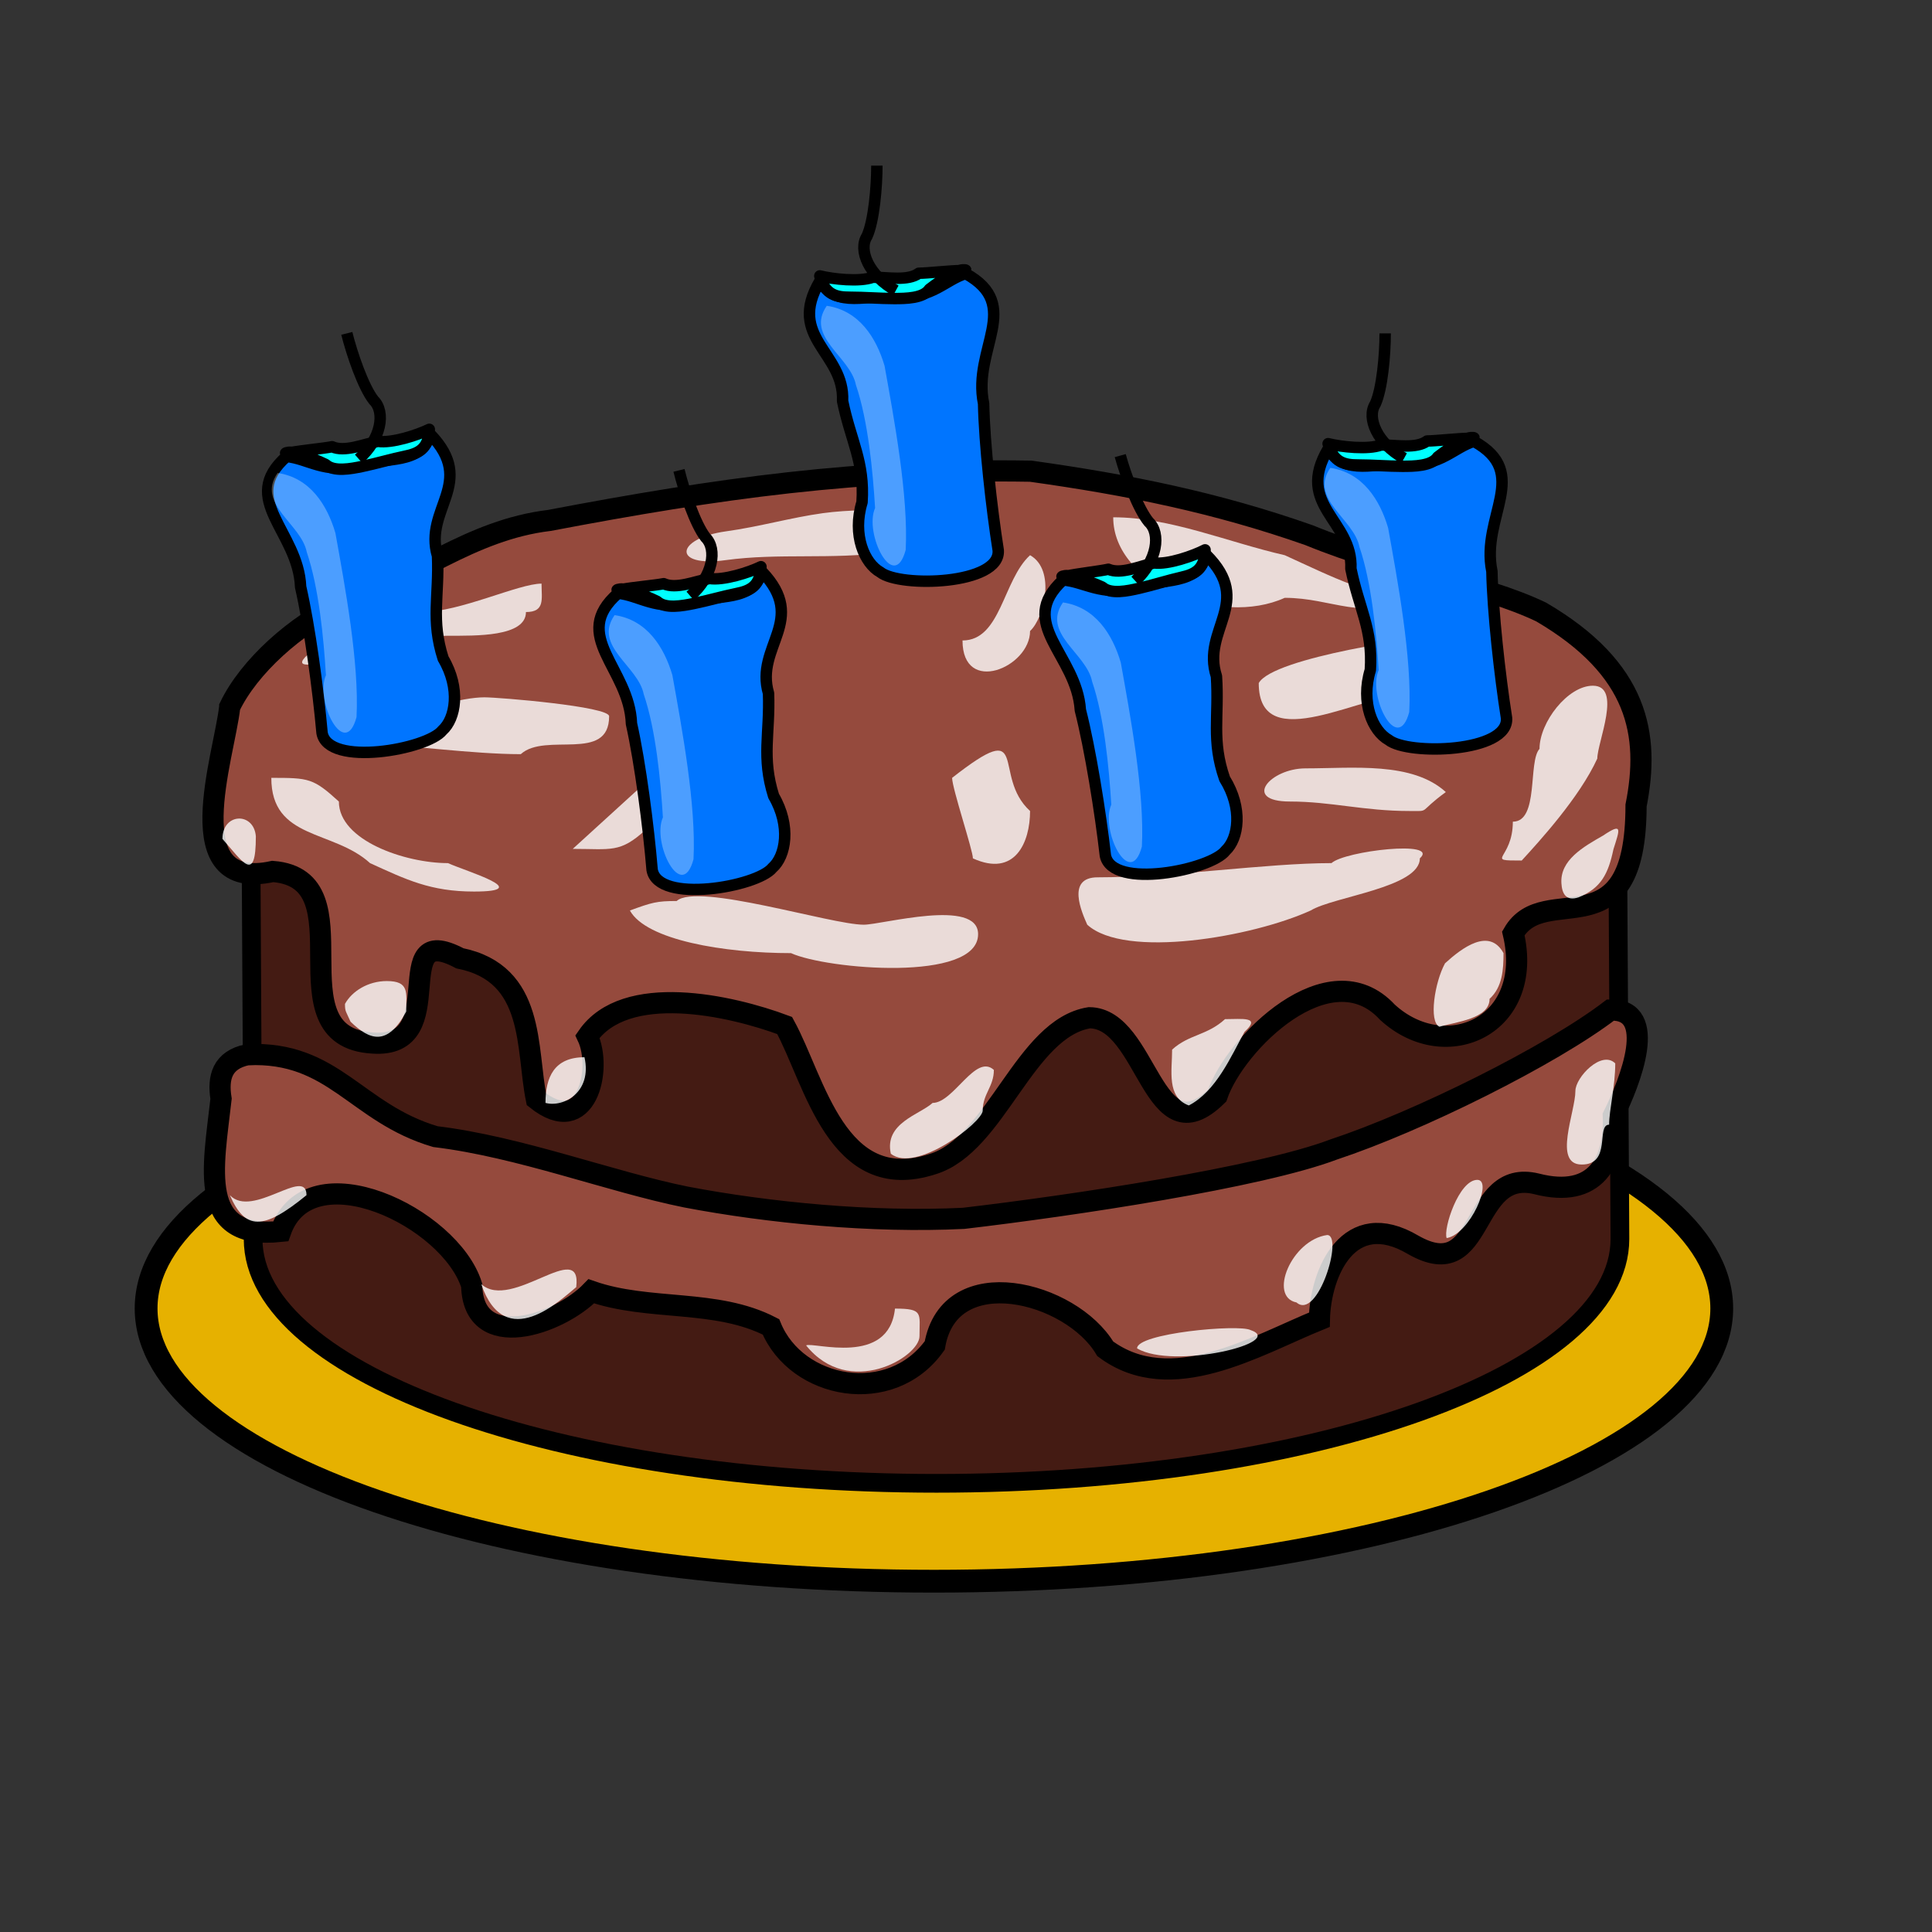 <?xml version="1.0"?><svg width="160" height="160" xmlns="http://www.w3.org/2000/svg" xmlns:xlink="http://www.w3.org/1999/xlink">
 <rect width="100%" height="100%" fill="#333333" stroke="none"/>
 <defs>
  <linearGradient id="linearGradient930">
   <stop stop-color="#000" offset="0" id="stop931"/>
   <stop stop-color="#fff" offset="1" id="stop932"/>
  </linearGradient>
  <linearGradient xlink:href="#linearGradient930" id="linearGradient933"/>
 </defs>
 <g>
  <title>Layer 1</title>
  <path fill="#e6b100" fill-rule="evenodd" stroke="#000000" stroke-width="1.416pt" id="path850" d="m142.588,108.357c0,12.471 -29.23,22.592 -65.244,22.592c-36.015,0 -65.244,-10.121 -65.244,-22.592c0,-12.471 29.23,-22.592 65.244,-22.592c36.015,0 65.244,10.121 65.244,22.592z"/>
  <path fill="#441b13" fill-rule="evenodd" stroke="#000000" stroke-width="1.162pt" id="path829" d="m77.344,42.674c-31.241,0 -56.596,9.065 -56.596,20.235c0,0.518 0.215,39.444 0.215,39.698c0,11.17 25.355,20.235 56.596,20.235c31.241,0 56.596,-9.065 56.596,-20.235l-0.215,-38.926c0,0 0,-0.508 0,-0.772c0,-11.17 -25.355,-20.235 -56.596,-20.235z"/>
  <path fill="#954a3d" fill-rule="evenodd" stroke="#000000" stroke-width="1.315pt" id="path833" d="m19.026,58.533c-0.462,4.154 -4.421,15.395 3.565,13.638c7.971,0.627 -0.124,13.694 8.246,14.206c6.801,0.516 1.07,-10.292 7.243,-7.015c6.294,1.263 5.483,7.471 6.339,11.671c4.158,3.327 5.508,-2.502 4.234,-5.193c3.122,-4.529 11.814,-2.601 16.329,-0.912c2.516,4.586 4.297,14.048 12.239,11.482c5.294,-1.607 7.611,-11.265 13,-12.126c4.851,0.048 5.204,11.751 10.577,6.451c1.465,-4.321 9.301,-12.107 14.1,-6.91c4.834,4.445 12.224,1.106 10.427,-6.527c2.591,-4.517 10.15,1.838 10.166,-10.59c1.163,-5.865 0.211,-11.3 -7.86,-16.026c-4.884,-2.337 -12.126,-3.454 -19.226,-6.362c-7.699,-2.705 -14.924,-4.161 -23.042,-5.298c-14.164,-0.241 -25.948,1.43 -39.863,4.077c-6.569,0.784 -11.245,4.883 -17.236,6.899c-3.773,1.735 -7.654,5.226 -9.238,8.534z"/>
  <path fill="#ffffff" fill-rule="evenodd" stroke-width="1pt" fill-opacity="0.8" id="path835" d="m22.469,64.418c0,5.148 5.118,4.273 8.177,7.062c2.99,1.363 5.006,2.354 8.608,2.354c5.106,0 -0.65,-1.669 -2.152,-2.354c-3.543,0 -9.038,-1.87 -9.038,-5.1c-2.123,-1.936 -2.476,-1.962 -5.595,-1.962z"/>
  <path fill="#ffffff" fill-rule="evenodd" stroke-width="1pt" fill-opacity="0.8" id="path836" d="m52.166,75.403c1.344,2.451 7.798,3.531 13.342,3.531c2.937,1.339 15.494,2.446 15.494,-1.569c0,-3.018 -7.944,-0.785 -9.469,-0.785c-2.708,0 -13.789,-3.515 -15.494,-1.962c-1.658,0 -2.048,0.119 -3.873,0.785z"/>
  <path fill="#ffffff" fill-rule="evenodd" stroke-width="1pt" fill-opacity="0.8" id="path837" d="m90.04,76.579c3.129,2.853 13.67,1.027 18.507,-1.177c1.91,-1.161 9.038,-1.899 9.038,-4.315c1.68,-1.531 -6.2,-0.625 -7.317,0.392c-5.415,0 -13.112,1.177 -19.367,1.177c-2.614,0 -1.311,2.897 -0.861,3.923z"/>
  <path fill="#ffffff" fill-opacity="0.8" fill-rule="evenodd" stroke-width="0.936pt" id="path838" d="m126.023,71.265c1.434,-1.566 4.779,-5.211 6.259,-8.445c0,-1.358 2.083,-6.032 -0.368,-6.032c-2.077,0 -4.418,3.021 -4.418,5.228c-0.969,1.058 -0.024,6.032 -2.209,6.032c0,3.176 -2.44,3.217 0.736,3.217z"/>
  <path fill="#ffffff" fill-rule="evenodd" stroke-width="1pt" fill-opacity="0.8" id="path839" d="m117.155,49.51c-3.473,0 -6.813,-1.732 -10.76,-3.531c-4.743,-1.081 -9.459,-3.139 -14.203,-3.139c0,5.639 8.885,9.093 14.203,6.669c3.978,0 6.401,1.987 10.76,0z"/>
  <path fill="#ffffff" fill-opacity="0.8" fill-rule="evenodd" stroke-width="1pt" id="path840" d="m80.384,42.791c-1.264,-0.373 -8.1,-0.865 -12.237,-0.293c-2.653,0.367 -5.26,1.124 -8.02,1.505c-4.19,0.579 -4.513,3.004 -0.038,2.386c4.429,-0.612 8.774,-0.022 13.385,-0.659c2.283,1.533 5.99,-1.487 6.911,-2.939z"/>
  <path fill="#ffffff" fill-rule="evenodd" stroke-width="1pt" fill-opacity="0.8" id="path841" d="m44.849,48.333c-1.911,0 -6.762,2.354 -9.899,2.354c-2.157,0 -9.469,1.642 -9.469,3.531c-2.769,2.524 7.705,-1.569 11.62,-1.569c2.268,0 6.456,0.106 6.456,-1.962c1.599,0 1.291,-1.081 1.291,-2.354z"/>
  <path fill="#ffffff" fill-rule="evenodd" stroke-width="1pt" fill-opacity="0.8" id="path842" d="m31.077,61.672c2.589,0 8.043,0.785 12.051,0.785c2.039,-1.858 7.317,0.727 7.317,-3.139c0,-0.814 -9.119,-1.569 -10.329,-1.569c-1.664,0 -6.094,0.847 -9.038,3.923z"/>
  <path fill="#ffffff" fill-rule="evenodd" stroke-width="1pt" fill-opacity="0.8" id="path843" d="m47.432,70.302c3.279,-2.989 5.896,-5.375 9.038,-8.239c1.677,-1.528 6.254,0.288 1.722,2.354c0,2.404 -2.212,4.315 -4.734,4.315c-2.112,1.926 -2.818,1.569 -6.025,1.569z"/>
  <path fill="#ffffff" fill-rule="evenodd" stroke-width="1pt" fill-opacity="0.8" id="path844" d="m52.166,49.902c0,2.256 10.329,2.925 10.329,5.1c3.185,0 1.668,-4.315 -1.291,-4.315c-3.764,0 -5.354,-1.456 -9.038,-0.785z"/>
  <path fill="#ffffff" fill-rule="evenodd" stroke-width="1pt" fill-opacity="0.8" id="path845" d="m85.306,45.979c-2.252,2.053 -2.41,7.062 -5.595,7.062c0,4.579 5.595,2.231 5.595,-0.785c1.164,-1.061 2.152,-5.058 0,-6.277z"/>
  <path fill="#ffffff" fill-rule="evenodd" stroke-width="1pt" fill-opacity="0.8" id="path846" d="m78.85,64.418c0,0.864 1.722,5.997 1.722,6.669c3.483,1.587 4.734,-1.319 4.734,-3.923c-3.243,-2.956 0.179,-7.93 -6.456,-2.746z"/>
  <path fill="#ffffff" fill-rule="evenodd" stroke-width="1pt" fill-opacity="0.8" id="path847" d="m119.737,52.648c-1.839,0 -14.329,1.799 -15.494,3.923c0,6.228 8.742,0.785 12.912,0.785c2.433,0 2.976,-2.557 2.582,-4.708z"/>
  <path fill="#ffffff" fill-rule="evenodd" stroke-width="1pt" fill-opacity="0.8" id="path848" d="m119.737,65.595c-2.786,-2.539 -7.681,-1.962 -11.62,-1.962c-2.936,0 -5.284,2.746 -1.291,2.746c3.413,0 6.102,0.785 9.899,0.785c1.779,0 0.637,0.163 3.013,-1.569z"/>
  <path fill="#0075ff" fill-rule="evenodd" stroke="#000000" stroke-width="0.71pt" stroke-linejoin="round" id="path857" d="m67.898,23.28c1.448,2.307 3.896,1.083 6.553,1.264c2.696,0.208 3.875,-1.393 5.519,-1.887c4.787,2.637 0.547,6.223 1.487,10.765c0.065,3.313 0.656,8.629 1.211,12.145c0.226,2.881 -8.164,3.103 -9.76,1.82c-1.318,-0.733 -2.343,-3.077 -1.518,-5.793c0.223,-3.345 -0.935,-5.088 -1.611,-8.383c0.187,-4.047 -4.663,-5.232 -1.88,-9.931z"/>
  <path fill="#00ffff" fill-rule="evenodd" stroke="#000000" stroke-width="0.71pt" stroke-linejoin="round" id="path858" d="m67.893,22.85c1.07,0.269 3.313,0.517 4.391,0.11c1.206,0 2.924,0.333 3.806,-0.331c0.69,0 2.636,-0.221 3.513,-0.221c1.107,0 -0.586,-0.344 -0.586,0.552c-0.812,0 -1.475,0.56 -2.049,0.993c-0.5,0.754 -1.945,0.772 -2.928,0.772c-1.145,0 -2.492,-0.11 -3.659,-0.11c-1.08,0 -2.049,-0.171 -2.488,-1.765z"/>
  <path fill="none" fill-opacity="0.75" fill-rule="evenodd" stroke="#000000" stroke-width="0.71pt" id="path859" d="m74.187,24.063c-2.225,-1.22 -3.129,-3.348 -2.388,-4.497c0.574,-1.253 0.82,-4.083 0.82,-5.847"/>
  <path fill="#0075ff" fill-rule="evenodd" stroke="#000000" stroke-width="0.71pt" stroke-linejoin="round" id="path869" d="m109.994,37.172c1.448,2.307 3.896,1.083 6.553,1.264c2.696,0.208 3.875,-1.393 5.519,-1.887c4.787,2.637 0.547,6.223 1.487,10.765c0.065,3.313 0.656,8.629 1.211,12.145c0.226,2.881 -8.164,3.103 -9.76,1.82c-1.318,-0.733 -2.343,-3.077 -1.518,-5.793c0.223,-3.345 -0.935,-5.088 -1.611,-8.383c0.187,-4.047 -4.663,-5.232 -1.88,-9.931z"/>
  <path fill="#00ffff" fill-rule="evenodd" stroke="#000000" stroke-width="0.71pt" stroke-linejoin="round" id="path870" d="m109.988,36.742c1.07,0.269 3.313,0.517 4.391,0.11c1.206,0 2.924,0.333 3.806,-0.331c0.69,0 2.636,-0.221 3.513,-0.221c1.107,0 -0.586,-0.344 -0.586,0.552c-0.812,0 -1.475,0.56 -2.049,0.993c-0.5,0.754 -1.945,0.772 -2.928,0.772c-1.145,0 -2.492,-0.11 -3.659,-0.11c-1.08,0 -2.049,-0.171 -2.488,-1.765z"/>
  <path fill="none" fill-opacity="0.75" fill-rule="evenodd" stroke="#000000" stroke-width="0.71pt" id="path873" d="m116.282,37.955c-2.225,-1.22 -3.129,-3.348 -2.388,-4.497c0.574,-1.253 0.82,-4.083 0.82,-5.847"/>
  <path fill="#0075ff" fill-rule="evenodd" stroke="#000000" stroke-width="0.71pt" stroke-linejoin="round" id="path875" d="m35.651,35.976c-0.851,2.543 -3.536,1.844 -6.082,2.557c-2.578,0.748 -4.118,-0.575 -5.841,-0.725c-4.026,3.539 0.981,6.179 1.169,10.798c0.743,3.244 1.46,8.547 1.774,12.087c0.481,2.855 8.715,1.375 9.96,-0.198c1.107,-0.981 1.536,-3.474 0.071,-5.955c-1.031,-3.217 -0.326,-5.15 -0.468,-8.5c-1.167,-3.909 3.274,-6.044 -0.583,-10.064z"/>
  <path fill="#00ffff" fill-rule="evenodd" stroke="#000000" stroke-width="0.71pt" stroke-linejoin="round" id="path876" d="m35.552,35.555c-0.978,0.478 -3.105,1.173 -4.255,0.995c-1.176,0.244 -2.77,0.916 -3.792,0.447c-0.673,0.139 -2.624,0.318 -3.479,0.495c-1.079,0.224 0.487,-0.454 0.705,0.419c0.792,-0.164 1.575,0.248 2.24,0.554c0.671,0.634 2.084,0.36 3.043,0.161c1.117,-0.232 2.403,-0.611 3.541,-0.847c1.053,-0.218 1.957,-0.581 1.997,-2.224z"/>
  <path fill="none" fill-opacity="0.75" fill-rule="evenodd" stroke="#000000" stroke-width="0.71pt" id="path879" d="m29.709,38.011c1.872,-1.64 2.237,-3.897 1.234,-4.868c-0.864,-1.106 -1.793,-3.816 -2.222,-5.535"/>
  <path fill="#0075ff" fill-rule="evenodd" stroke="#000000" stroke-width="0.71pt" stroke-linejoin="round" id="path881" d="m63.117,47.353c-0.864,2.539 -3.546,1.828 -6.096,2.53c-2.582,0.736 -4.114,-0.593 -5.837,-0.751c-4.045,3.522 0.948,6.183 1.112,10.803c0.725,3.247 1.415,8.553 1.709,12.095c0.466,2.857 8.708,1.414 9.961,-0.154c1.112,-0.976 1.555,-3.467 0.103,-5.955c-1.014,-3.222 -0.299,-5.152 -0.423,-8.502c-1.146,-3.914 3.306,-6.03 -0.529,-10.067z"/>
  <path fill="#00ffff" fill-rule="evenodd" stroke="#000000" stroke-width="0.71pt" stroke-linejoin="round" id="path882" d="m63.019,46.932c-0.98,0.474 -3.111,1.16 -4.26,0.976c-1.177,0.239 -2.775,0.904 -3.794,0.43c-0.673,0.136 -2.625,0.306 -3.482,0.48c-1.08,0.219 0.49,-0.452 0.703,0.423c0.793,-0.161 1.573,0.255 2.237,0.564c0.667,0.637 2.082,0.369 3.042,0.175c1.118,-0.227 2.406,-0.601 3.546,-0.832c1.054,-0.214 1.96,-0.572 2.009,-2.215z"/>
  <path fill="none" fill-opacity="0.75" fill-rule="evenodd" stroke="#000000" stroke-width="0.71pt" id="path885" d="m57.164,49.361c1.881,-1.631 2.257,-3.887 1.26,-4.862c-0.858,-1.11 -1.772,-3.824 -2.192,-5.545"/>
  <path fill="#0075ff" fill-rule="evenodd" stroke="#000000" stroke-width="0.71pt" stroke-linejoin="round" id="path887" d="m99.908,45.956c-0.787,2.559 -3.489,1.916 -6.017,2.682c-2.559,0.8 -4.131,-0.49 -5.857,-0.604c-3.938,3.621 1.134,6.157 1.436,10.771c0.823,3.228 1.671,8.515 2.073,12.048c0.551,2.845 8.747,1.196 9.952,-0.402c1.083,-1.004 1.45,-3.505 -0.076,-5.955c-1.11,-3.195 -0.454,-5.142 -0.679,-8.489c-1.263,-3.884 3.123,-6.11 -0.831,-10.05z"/>
  <path fill="#00ffff" fill-rule="evenodd" stroke="#000000" stroke-width="0.71pt" stroke-linejoin="round" id="path888" d="m99.798,45.537c-0.966,0.498 -3.075,1.237 -4.229,1.082c-1.17,0.268 -2.747,0.973 -3.78,0.524c-0.669,0.153 -2.615,0.372 -3.466,0.566c-1.073,0.246 0.476,-0.464 0.715,0.405c0.788,-0.18 1.58,0.216 2.253,0.508c0.686,0.62 2.092,0.317 3.046,0.099c1.111,-0.254 2.387,-0.661 3.52,-0.92c1.047,-0.24 1.942,-0.621 1.941,-2.265z"/>
  <path fill="none" fill-opacity="0.75" fill-rule="evenodd" stroke="#000000" stroke-width="0.71pt" id="path891" d="m94.018,48.112c1.831,-1.678 2.14,-3.942 1.113,-4.892c-0.891,-1.088 -1.886,-3.778 -2.358,-5.488"/>
  <path fill="#ffffff" fill-rule="evenodd" stroke-width="1pt" fill-opacity="0.3" id="path901" d="m68.47,25.325c-1.795,2.579 1.96,4.208 2.413,6.553c1.003,2.946 1.401,7.127 1.588,10.195c-0.937,2.098 1.559,7.113 2.534,3.47c0.234,-4.463 -0.964,-10.879 -1.749,-15.245c-0.685,-2.335 -2.112,-4.58 -4.786,-4.973z"/>
  <path fill="#ffffff" fill-rule="evenodd" stroke-width="1pt" fill-opacity="0.3" id="path902" d="m110.173,38.748c-1.795,2.579 1.96,4.208 2.413,6.553c1.003,2.946 1.401,7.127 1.588,10.195c-0.937,2.098 1.559,7.113 2.534,3.47c0.234,-4.463 -0.964,-10.879 -1.749,-15.245c-0.685,-2.335 -2.112,-4.58 -4.786,-4.973z"/>
  <path fill="#ffffff" fill-rule="evenodd" stroke-width="1pt" fill-opacity="0.3" id="path903" d="m88.031,49.891c-1.795,2.579 1.96,4.208 2.413,6.553c1.003,2.946 1.401,7.127 1.588,10.195c-0.937,2.098 1.559,7.113 2.534,3.47c0.234,-4.463 -0.964,-10.879 -1.749,-15.245c-0.685,-2.335 -2.112,-4.58 -4.786,-4.973z"/>
  <path fill="#ffffff" fill-rule="evenodd" stroke-width="1pt" fill-opacity="0.3" id="path904" d="m22.991,39.169c-1.795,2.579 1.96,4.208 2.413,6.553c1.003,2.946 1.401,7.127 1.588,10.195c-0.937,2.098 1.559,7.113 2.534,3.47c0.234,-4.463 -0.964,-10.879 -1.749,-15.245c-0.685,-2.335 -2.112,-4.58 -4.786,-4.973z"/>
  <path fill="#ffffff" fill-rule="evenodd" stroke-width="1pt" fill-opacity="0.3" id="path905" d="m50.898,50.942c-1.795,2.579 1.96,4.208 2.413,6.553c1.003,2.946 1.401,7.127 1.588,10.195c-0.937,2.098 1.559,7.113 2.534,3.47c0.234,-4.463 -0.964,-10.879 -1.749,-15.245c-0.685,-2.335 -2.112,-4.58 -4.786,-4.973z"/>
  <path fill="#ffffff" fill-rule="evenodd" stroke-width="1pt" fill-opacity="0.8" id="path906" d="m73.774,95.544c2.05,1.67 7.611,-2.607 7.611,-3.574c0,-1.384 0.923,-1.976 0.923,-3.364c-1.523,-1.389 -3.326,2.733 -5.074,2.733c-1.071,0.976 -4.018,1.661 -3.46,4.205z"/>
  <path fill="#ffffff" fill-rule="evenodd" stroke-width="1pt" fill-opacity="0.8" id="path907" d="m98.453,91.549c2.253,-1.165 3.493,-4.055 4.613,-6.097c1.417,-1.291 -0.21,-1.051 -1.614,-1.051c-1.501,1.368 -2.987,1.251 -4.382,2.523c0,1.735 -0.48,3.945 1.384,4.625z"/>
  <path fill="#ffffff" fill-rule="evenodd" stroke-width="1pt" fill-opacity="0.8" id="path909" d="m119.21,85.032c1.321,-0.401 4.151,-0.643 4.151,-2.313c1.07,-0.976 1.153,-2.44 1.153,-3.784c-1.179,-2.149 -3.439,-0.439 -4.843,0.841c-0.855,1.559 -1.37,4.841 -0.461,5.256z"/>
  <path fill="#ffffff" fill-rule="evenodd" stroke-width="1pt" fill-opacity="0.8" id="path929" d="m130.742,74.31c1.86,-0.76 2.451,-1.961 2.876,-3.975c0.524,-1.661 0.79,-2.245 -0.856,-1.138c-1.647,0.939 -3.572,2.033 -3.453,3.947c0.046,0.839 0.367,1.527 1.433,1.166z"/>
  <path fill="#ffffff" fill-rule="evenodd" stroke-width="1pt" fill-opacity="0.8" id="path911" d="m45.175,91.339c1.483,0.398 3.882,-0.876 3.229,-3.784c-2.523,0 -3.229,1.673 -3.229,3.784z"/>
  <path fill="#ffffff" fill-rule="evenodd" stroke-width="1pt" fill-opacity="0.8" id="path912" d="m29.03,84.611c1.616,1.577 3.083,2.026 4.613,-0.841c0,-1.569 0.283,-2.523 -1.614,-2.523c-1.545,0 -2.882,0.84 -3.46,1.892c0,0.654 0.074,0.589 0.461,1.472z"/>
  <path fill="#ffffff" fill-rule="evenodd" stroke-width="1pt" fill-opacity="0.8" id="path913" d="m18.421,69.474c1.679,1.892 2.768,3.757 2.768,-0.21c-0.159,-2.037 -2.768,-1.961 -2.768,0.21z"/>
  <path fill="#954a3d" fill-rule="evenodd" stroke="#000000" stroke-width="1.315pt" id="path937" d="m20.497,87.344c7.17,-0.318 8.955,4.834 15.559,6.786c6.994,0.845 14.444,3.724 20.757,5.003c6.853,1.302 15.421,2.137 22.986,1.765c9.01,-1.056 24.544,-3.39 30.64,-5.699c7.018,-2.321 18.018,-7.787 22.934,-11.553c3.994,-0.087 1.657,5.904 0.235,8.757c0.163,3.749 -1.446,6.903 -6.347,5.641c-5.641,-1.38 -4.146,8.518 -10.225,5.051c-5.337,-3.16 -7.692,2.29 -7.77,6.198c-5.263,2.141 -12.299,6.457 -17.734,2.408c-2.82,-4.749 -12.893,-7.357 -14.119,-0.276c-3.622,5.094 -11.443,3.638 -13.566,-1.54c-4.553,-2.354 -10.087,-1.277 -14.876,-2.947c-2.654,2.756 -9.789,5.191 -9.908,-0.491c-1.778,-5.672 -13.431,-11.219 -15.819,-4.467c-6.934,0.741 -5.578,-5.261 -4.937,-10.985c-0.282,-1.752 0.077,-3.212 2.19,-3.652z"/>
  <path fill="#ffffff" fill-rule="evenodd" stroke-width="1pt" fill-opacity="0.8" id="path938" d="m19.037,98.98c1.269,2.911 2.747,2.942 6.346,0c0,-2.421 -4.481,1.974 -6.346,0z"/>
  <path fill="#ffffff" fill-rule="evenodd" stroke-width="1pt" fill-opacity="0.8" id="path939" d="m39.851,106.341c1.992,5.799 6.612,1.269 7.869,0.254c0.508,-4.116 -5.363,2.037 -7.869,-0.254z"/>
  <path fill="#ffffff" fill-rule="evenodd" stroke-width="1pt" fill-opacity="0.8" id="path940" d="m66.757,111.418c3.554,4.438 9.392,0.971 9.392,-0.761c0,-1.9 0.343,-2.284 -2.031,-2.284c-0.504,4.823 -6.75,2.74 -7.361,3.046z"/>
  <path fill="#ffffff" fill-rule="evenodd" stroke-width="1pt" fill-opacity="0.8" id="path941" d="m94.171,111.672c3.05,1.777 12.4,-0.508 9.392,-1.523c-1,-0.508 -9.467,0.275 -9.392,1.523z"/>
  <path fill="#ffffff" fill-rule="evenodd" stroke-width="1pt" fill-opacity="0.8" id="path942" d="m107.37,107.864c1.765,1.535 3.922,-5.584 2.538,-5.584c-2.949,0.411 -4.897,5.112 -2.538,5.584z"/>
  <path fill="#ffffff" fill-rule="evenodd" stroke-width="1pt" fill-opacity="0.8" id="path943" d="m119.807,102.534c1.946,-0.338 3.863,-4.823 2.538,-4.823c-1.53,0 -2.839,4.07 -2.538,4.823z"/>
  <path fill="#ffffff" fill-rule="evenodd" stroke-width="1pt" fill-opacity="0.8" id="path944" d="m130.976,96.442c2.516,0.022 1.184,-3.3 2.284,-3.3c0,-1.201 0.508,-3.174 0.508,-5.077c-1.127,-1.127 -3.3,1.154 -3.3,2.284c0,1.73 -1.882,6.084 0.508,6.092z"/>
 </g>
</svg>